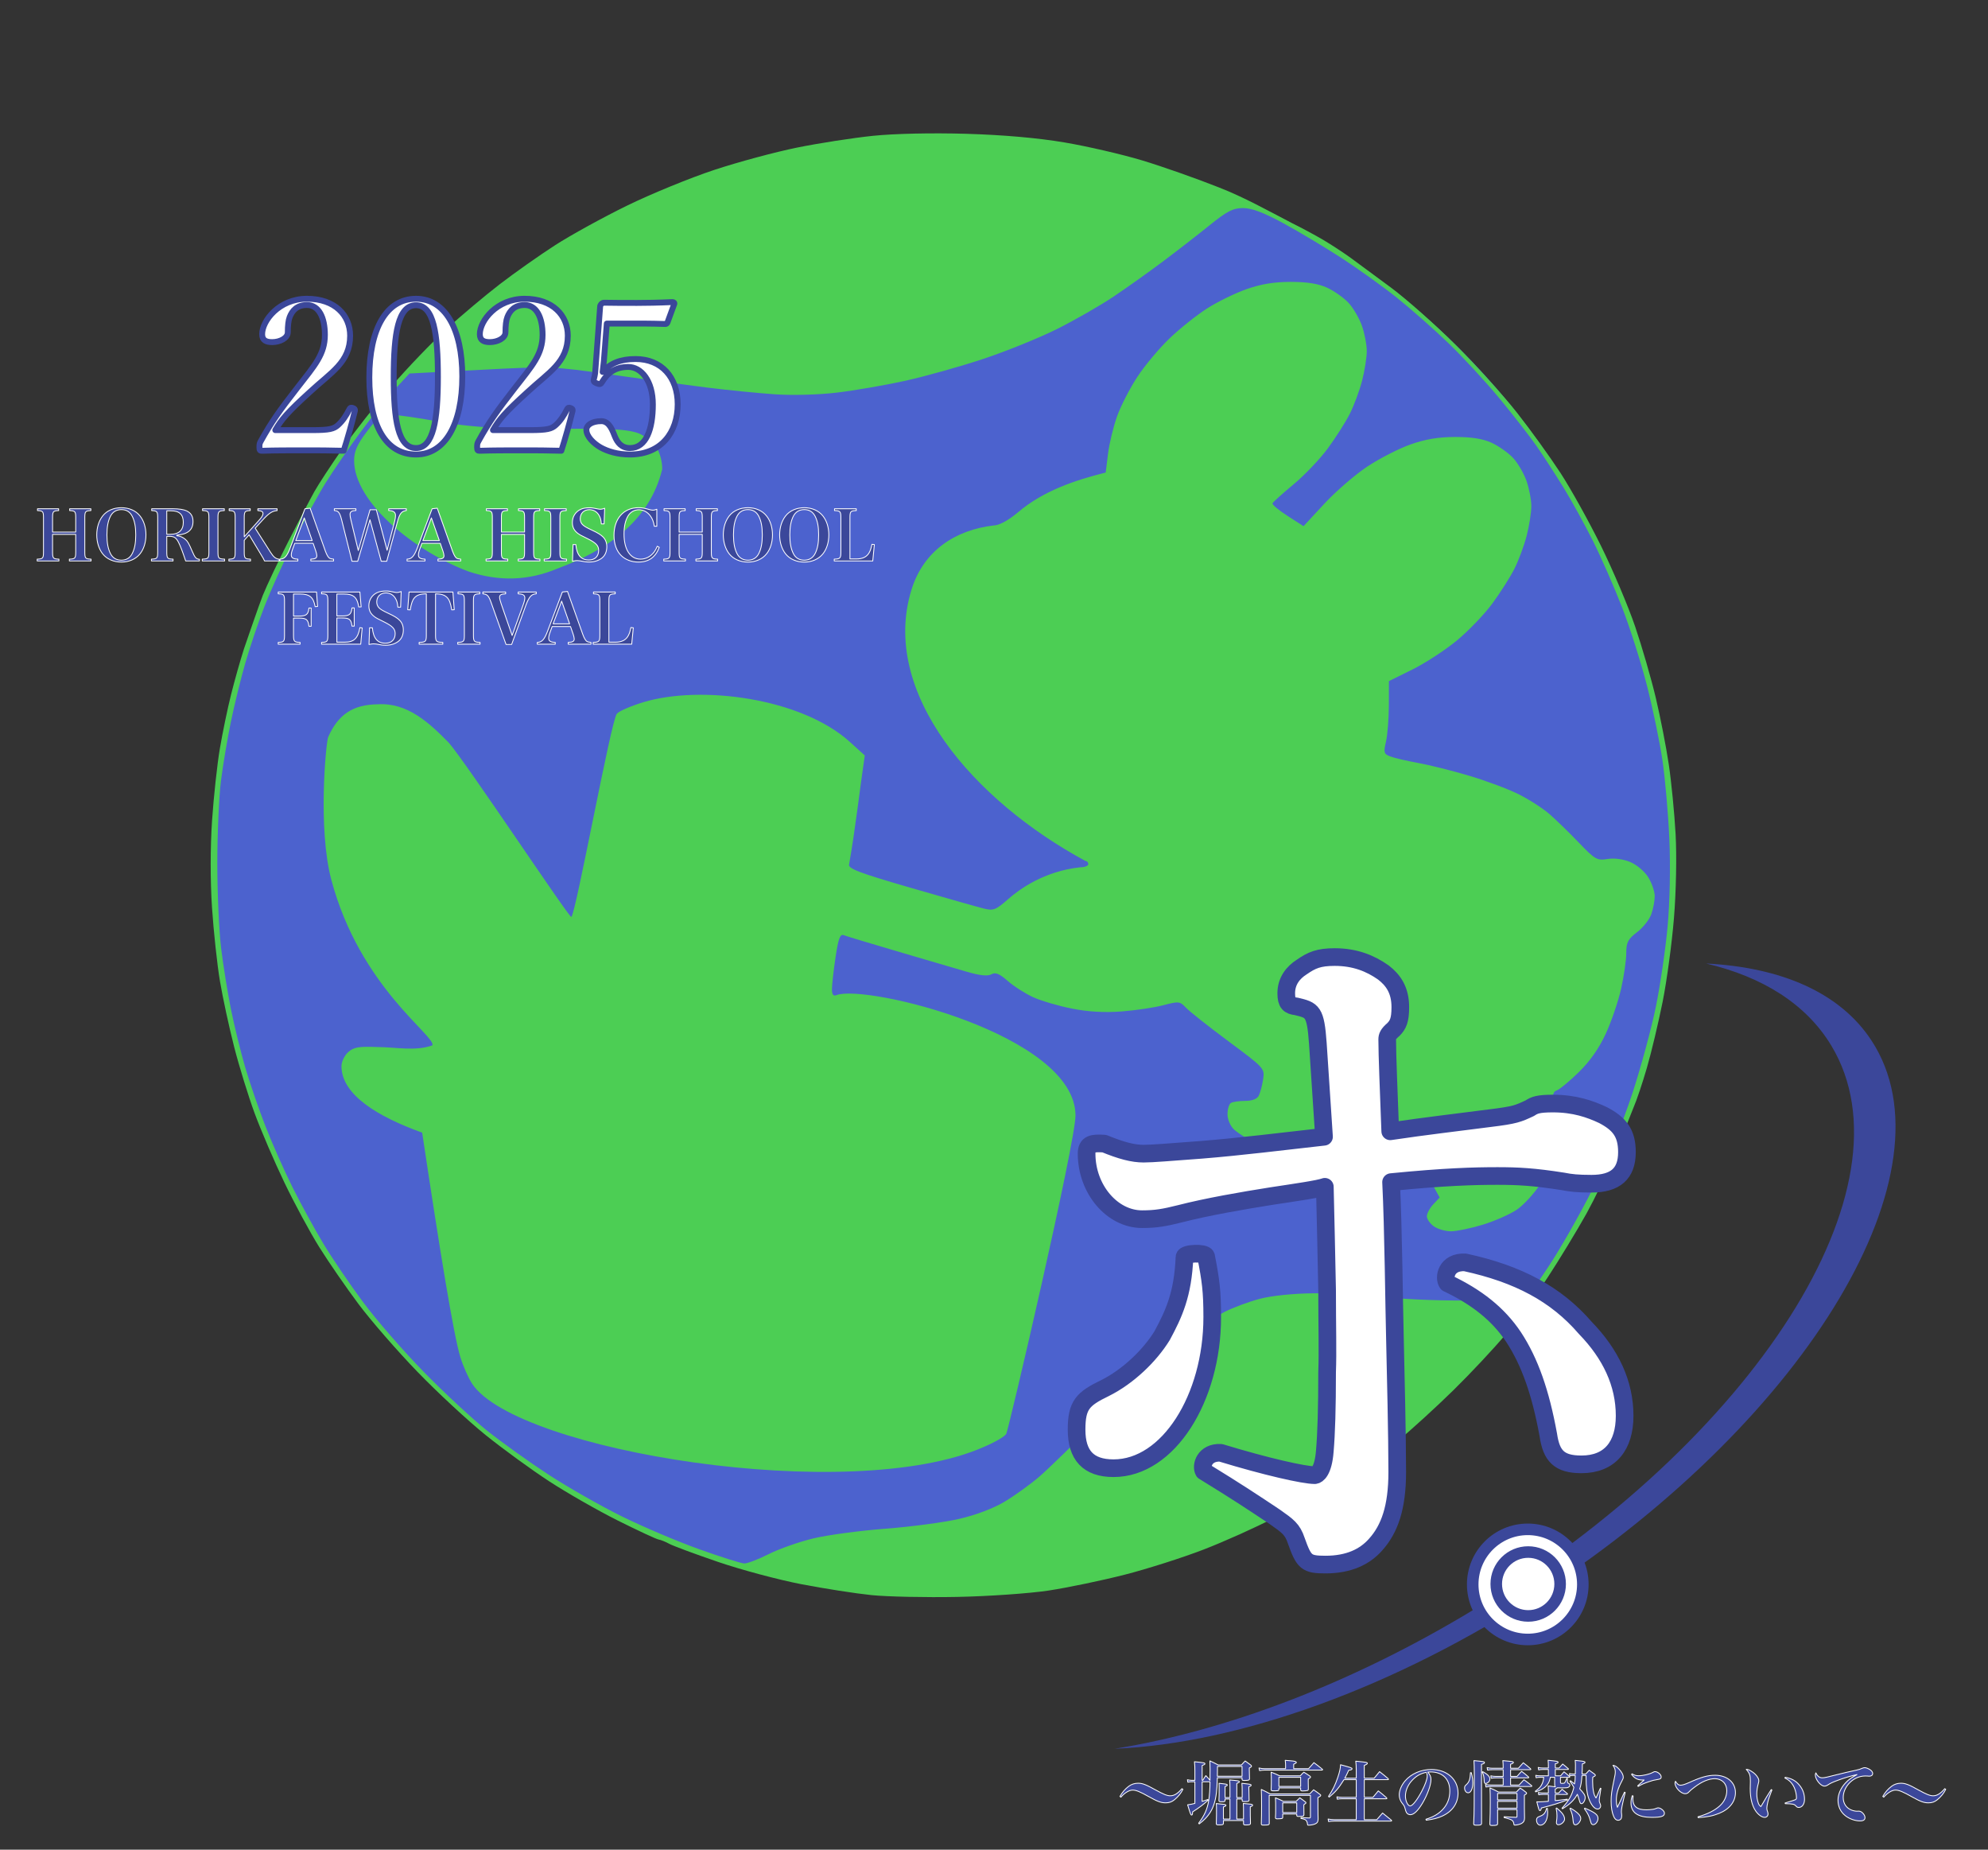 <svg xmlns="http://www.w3.org/2000/svg" xml:space="preserve" width="2365" height="2200" overflow="hidden"><rect width="100%" height="100%" fill="#333333" stroke="none"/><path fill="#4C62CE" d="M1991.08 1028.97c0 479.43-388.88 868.09-868.58 868.09-479.708 0-868.586-388.66-868.586-868.09 0-479.427 388.878-868.081 868.586-868.081 479.7 0 868.58 388.654 868.58 868.081"/><path fill="#4CCE54" d="M1036.815 1897.24c-18.635-1.9-56.197-7.74-83.47-12.98-27.274-5.25-72.009-17.22-99.413-26.61-27.404-9.38-53.371-19.02-57.704-21.41-4.334-2.38-10.103-4.71-12.82-5.16-2.717-.46-24.356-10.52-48.086-22.36-23.73-11.85-60.47-32.83-81.646-46.62s-55.442-38.72-76.147-55.4c-20.706-16.69-57.138-50.48-80.96-75.1-23.823-24.62-55.346-60.85-70.053-80.52-14.706-19.67-35.74-50.17-46.74-67.76-11.001-17.6-29.74-52.33-41.642-77.18s-27.74-61.71-35.195-81.92c-7.455-20.2-18.436-55.78-24.403-79.05-5.967-23.28-13.559-58.41-16.871-78.08-3.312-19.68-7.575-59.16-9.473-87.76-2.116-31.88-2.087-71.92.073-103.527 1.939-28.345 6.107-66.784 9.263-85.419s9.129-47.434 13.273-63.999c4.144-16.564 11.075-41.129 15.401-54.587.729-2.267 18.395-53.592 22.345-63.46 4.679-11.685 18.435-40.727 30.57-64.538S369.15 593.393 374 584.699s19.834-31.565 33.297-50.823 39.825-52.803 58.581-74.544c18.757-21.74 48.163-52.366 65.347-68.057s45.643-39.613 63.243-53.158c17.599-13.546 47.246-34.45 65.881-46.455s57.193-33.213 85.685-47.129 75.079-32.995 103.528-42.398c28.448-9.403 72.9-21.38 98.782-26.616s66.395-11.516 90.029-13.956c25.781-2.661 70.207-3.631 111.057-2.427 44.1 1.302 85.32 4.928 117.03 10.299 26.91 4.56 68.42 14.156 92.23 21.326 23.81 7.169 64.89 21.628 91.29 32.131 30.27 11.763 58.44 27.655 86.66 42.301 10.83 5.3 27.62 14.303 37.3 20.008s24.58 15.453 33.11 21.665 30.25 22.244 48.28 35.628c18.02 13.384 52.41 43.877 76.42 67.763 24.02 23.887 56.82 60.152 72.91 80.59 16.08 20.439 39.33 52.626 51.66 71.528s34.09 58.085 48.37 87.073c14.27 28.988 32.55 72.187 40.63 95.998s19.11 61.929 24.51 84.705 12.34 58.352 15.42 79.058c3.08 20.705 6.73 57.975 8.11 82.822 1.44 26.019.62 68.319-1.94 99.759-2.44 30.03-8.51 74.92-13.49 99.77-4.98 24.84-13.38 60.12-18.68 78.38s-12.42 39.44-15.82 47.06c-16.96 43-33.93 85.98-56.15 126.56-11.66 20.83-32.32 54.81-45.91 75.52-13.59 20.7-36.04 51.2-49.89 67.76-13.85 16.57-41.93 46.55-62.4 66.63s-50.16 47.18-65.98 60.23c-15.81 13.05-47.15 34.67-69.64 48.05-22.49 13.37-57.84 33.18-78.54 44.01-20.71 10.84-57.98 27.57-82.83 37.19-24.84 9.61-67.19 23.11-94.11 30-26.92 6.88-67.58 15.35-90.35 18.83-22.78 3.47-71.91 6.89-109.18 7.6-37.27.72-83.008-.25-101.643-2.14Zm-122.233-48.82c12.37-6.24 36.315-14.65 53.21-18.69 16.896-4.03 55.432-9.2 85.636-11.48s69.592-7.53 87.532-11.66c20.21-4.66 40.89-12.5 54.37-20.62 11.96-7.21 30.32-20.43 40.79-29.38 10.48-8.95 43.61-41.21 73.63-71.68s71.16-68.82 91.42-85.21 45.27-34.08 55.59-39.31c10.31-5.22 29.31-12.26 42.22-15.64 13.82-3.61 39.73-6.28 63-6.49 21.74-.21 60.71 1.91 86.59 4.68 26.61 2.84 73.21 4.48 107.24 3.76l60.18-1.27 25.3-37.65c13.92-20.7 38.08-63.05 53.69-94.11 17.47-34.74 35.51-78.2 46.89-112.94 10.17-31.06 22.81-77.65 28.07-103.53s11.56-69.08 13.98-96c2.62-29.07 3.44-71.03 2.01-103.373-1.32-29.94-5.05-72.291-8.29-94.116-3.24-21.824-11.54-61.703-18.45-88.62s-20.11-68.434-29.33-92.26c-9.22-23.825-24.81-59.401-34.63-79.058-9.82-19.655-25.69-48.443-35.26-63.972s-23.87-37.553-31.78-48.941c-7.92-11.388-27.79-36.935-44.17-56.77s-43.89-49.604-61.13-66.152c-17.23-16.548-44.82-40.843-61.3-53.989s-46.05-34.34-65.73-47.099c-19.67-12.759-50.75-31.336-69.08-41.282-23.49-12.746-37.63-18.083-47.9-18.083-12.03 0-19.01 3.59-40.08 20.597-14.04 11.329-39.07 30.748-55.64 43.155-16.56 12.406-42.86 31.111-58.43 41.565-15.57 10.455-45.59 27.679-66.7 38.275-21.12 10.595-60.89 26.731-88.39 35.857s-69.48 20.872-93.296 26.103c-23.811 5.231-60.234 11.512-80.94 13.956-21.771 2.573-52.727 3.418-73.41 2.007-19.67-1.338-56.093-4.959-80.94-8.041-24.847-3.081-76.516-10.075-114.821-15.54-68.483-9.77-71.062-9.862-154.351-5.558l-84.704 4.378-16.621 17.899c-9.142 9.844-27.871 33.145-41.619 51.78s-32.376 45.705-41.393 60.156c-9.017 14.45-26.111 45.791-37.988 69.646-11.876 23.854-27.576 58.721-34.889 77.481-7.312 18.76-17.636 49.254-22.942 67.763s-12.972 49.749-17.035 69.419-9.347 51.011-11.741 69.646-4.385 62.681-4.424 97.881 1.985 80.94 4.497 101.65c2.513 20.7 7.836 53.74 11.829 73.41s11.59 50.56 16.881 68.65c5.291 18.08 16.129 49.59 24.085 70s22.425 53.05 32.154 72.52c9.729 19.48 26.188 49.56 36.575 66.84 10.387 17.29 31.669 48.63 47.292 69.65s48.019 58.29 71.99 82.82c23.97 24.54 57.982 56.1 75.582 70.14s50.635 37.67 73.411 52.52c22.776 14.84 61.883 37.1 86.904 49.45 25.021 12.36 66.526 29.98 92.233 39.15 25.708 9.18 49.754 16.77 53.437 16.88 3.682.1 16.816-4.92 29.186-11.17m-352.834-202.53c-4.546-6.86-10.922-21.26-14.169-32-7.901-26.13-23.459-120.77-45.343-266.71-53.1-19.14-95.999-45.13-95.999-79.14 0-5.19 3.568-12.67 7.928-16.61 6.532-5.91 12.665-6.98 34.823-6.08 21.883.1 45.375 5.28 65.452-2.03 3.86-11.36-86.233-69.27-120.232-196.71-16.286-61.039-6.44-162.524-3.899-169.675 11.973-27.382 29.767-38.9 58.984-39.257 35.376-2.247 61.157 21.856 84.502 45.569 20.437 23.217 143.858 209.433 145.922 207.373 5.673-5.66 47.064-233.239 54.132-241.754 2.503-3.013 16.636-9.155 31.407-13.643 68.058-20.678 187.814-5.274 245.764 47.191l17.764 16.082c-6.388 43.193-11.04 86.679-18.678 129.674-1.366 4.91 12.17 10.05 72.75 27.61 40.934 11.86 80.224 23.01 87.314 24.78 11.71 2.91 14.4 1.86 29.6-11.52 12.36-10.88 42.21-32.93 85.3-37.48 5.29 0 9.62-1.7 9.62-3.77s-1.51-3.77-3.35-3.77c-133.02-71.739-244.656-200.273-207.051-322.418 14.221-46.487 52.141-71.276 97.741-76.631 6.39 0 17.03-5.681 28.49-15.213 30.1-25.695 67.24-38.311 104.88-47.752l2.74-22.163c1.5-12.19 6.37-32.329 10.8-44.752 4.44-12.423 15.38-33.657 24.31-47.186s26.2-34.102 38.37-45.716c12.18-11.615 32.16-27.525 44.4-35.357 12.24-7.831 33.31-18.141 46.82-22.909 17.27-6.099 32.93-8.669 52.79-8.667 19.55.002 32.87 2.148 43.29 6.975 8.29 3.834 19.65 11.868 25.27 17.853 5.61 5.985 12.81 18.27 16 27.3 3.18 9.031 5.79 22.628 5.79 30.215s-2.53 23.496-5.61 35.354c-3.09 11.857-9.69 29.578-14.66 39.378s-16.72 28.24-26.1 40.977c-9.39 12.737-27.78 32.034-40.88 42.883-13.09 10.849-24.3 20.96-24.9 22.47s7.47 8.235 17.92 14.945l19.02 12.2 24.65-26.627c13.56-14.645 36.52-34.516 51.02-44.157s37.7-21.528 51.54-26.416c17.89-6.312 33.35-8.885 53.41-8.882 19.55.002 32.87 2.147 43.29 6.975 8.29 3.834 19.66 11.868 25.27 17.853 5.61 5.984 12.81 18.269 16 27.3s5.79 22.627 5.79 30.214-2.52 23.496-5.61 35.354-9.69 29.578-14.66 39.379-16.77 28.304-26.21 41.12-28.47 32.625-42.28 44.019c-13.82 11.394-37.61 26.89-52.88 34.435l-27.77 13.718-.08 28.85c-.05 15.868-1.59 35.304-3.42 43.192-3.03 13.021-2.53 14.647 5.37 17.65 4.78 1.821 19.45 5.238 32.59 7.596 13.15 2.361 40.32 9.146 60.4 15.085 20.07 5.938 46.65 15.83 59.05 21.984s29.01 16.796 36.91 23.65 23.7 22.2 35.11 34.103c19.29 20.119 21.69 21.489 34.06 19.479 8.13-1.32 18.7.1 27.17 3.63 7.74 3.24 17.2 11.29 21.45 18.25 4.18 6.86 7.6 16.87 7.61 22.26.01 5.38-1.81 15.02-4.04 21.42-2.23 6.39-9.85 16.05-16.94 21.46-10.89 8.3-12.89 12.16-12.89 24.89 0 8.29-2.73 27.26-6.07 42.16s-11.51 38.95-18.17 53.45c-8.02 17.47-18.9 33-32.29 46.09-11.1 10.85-22.96 20.62-26.35 21.69-5.26 1.67-6.12 8.38-5.87 46.14 3.38 27.22.91 43.18-13.22 64.9-7.41 11.39-20.12 25.22-28.23 30.74-8.12 5.53-26.38 13.57-40.57 17.89-14.19 4.31-31.18 7.84-37.75 7.84s-15.71-2.64-20.31-5.86-8.37-8.62-8.37-11.99c0-3.38 3.43-9.78 7.61-14.23l7.61-8.1-9.21-16.62c-5.06-9.14-10.18-22.97-11.37-30.73s-3.09-20.05-4.22-27.29c-1.91-12.28-2.99-13.18-15.77-13.18-7.55 0-23.39-2-35.2-4.43l-21.47-4.44-16.81 14.8c-9.25 8.14-24.44 18.6-33.75 23.26-9.32 4.65-23.3 8.46-31.06 8.46-8.57 0-22.72-4.58-35.95-11.64-12.01-6.4-25.38-14.93-29.71-18.97-4.49-4.18-7.87-12.02-7.87-18.26 0-6.01 1.81-12.04 4.02-13.4 2.2-1.37 9.86-2.48 17.01-2.48 8.28 0 14.14-2.25 16.16-6.21 1.75-3.42 4.07-12.15 5.17-19.39 1.97-13.05 1.57-13.49-41.1-45.18-23.7-17.6-46.5-35.62-50.68-40.06-7.19-7.64-8.6-7.79-26.93-2.95-10.64 2.8-32.97 6.13-49.61 7.4-20.43 1.55-39.65.46-59.12-3.39-15.86-3.13-36.59-9.22-46.06-13.53-9.48-4.32-23.11-13.02-30.31-19.34-9.99-8.76-14.6-10.63-19.5-7.9-4.37 2.45-13.68 1.47-29.31-3.08-15.46-4.5-138.529-40.48-146.303-43.47-4.334-1.66-6.414 3.98-9.762 26.49-2.339 15.74-4.254 32.72-4.254 37.75 0 6.47 1.607 8.52 5.504 7.03 34.569-13.27 283.495 46.98 284.255 142.87.25 31.6-79.23 372.89-82.41 379-1.62 3.1-13.85 10.2-27.17 15.77-158.224 69.51-555.255 4.56-608.162-75.31m-4.16-966.115c-63.206-23.488-136.292-81.847-136.292-132.046 0-10.873 3.641-19.127 15.181-34.411 13.072-17.315 16.941-20.106 27.86-20.106 6.974 0 32.754 3.672 57.289 8.163 96.972 17.745 213.364.208 241.276 15.444 6.71 3.667 15.144 11.16 18.742 16.652 3.657 5.582 6.373 16.461 6.158 24.669-15.289 63.06-67.859 97.114-124.298 117.973-35.135 14.853-70.101 15.551-105.916 3.662"/><path fill="#3B479A" fill-rule="evenodd" stroke="#FFF" stroke-linejoin="round" stroke-miterlimit="10" d="M1353.91 2120.98c5.15 0 9.38 1.58 20.5 7.81 9.96 5.47 14.11 7.13 17.76 7.13 4.65 0 8.88-2.57 13.86-8.46l1.17.74c-2.08 4.49-5.48 8.72-9.96 12.37-3.24 2.66-6.4 3.74-10.63 3.74-5.31 0-9.79-1.66-19.5-7.14-10.79-6.06-15.61-8.05-19.67-8.05-4.15 0-9.88 3.48-13.95 8.46l-1.16-.91c2.74-4.9 6.39-9.05 10.54-12.12 3.24-2.4 6.97-3.57 11.04-3.57Z"/><path fill="none" d="m2399.742 2330.361-1.31 1.287q-2.437-2.357-5.056-2.357-.797 0-1.503.205-.695.205-3.007 1.173-2.311.956-4.202.956-3.189 0-6.423-2.517l1.207-1.377q2.551 2.152 5.136 2.152 1.526 0 4.373-1.173 2.859-1.184 4.51-1.184 3.246 0 6.275 2.835" aria-label="〜" style="font-size:23.323px;font-family:Arial,Arial_MSFontService,sans-serif;fill-opacity:0" transform="translate(-1045 -197)"/><path fill="#3B479A" fill-rule="evenodd" stroke="#FFF" stroke-linejoin="round" stroke-miterlimit="10" d="m1839.95 2150.86.91.09c.25 2.32.33 3.32.33 4.64 0 4.9-1.16 9.38-2.99 11.87-1.57 2.16-3.65 3.41-5.64 3.41-2.66 0-4.65-2.66-4.65-6.06 0-1.58.58-2.74 1.74-3.49.34-.25.34-.25 3.24-1.41 3.82-1.58 5.64-3.9 7.06-9.05Zm45.4-.25c12.36 5.23 15.68 7.89 15.68 12.21 0 3.73-2.9 7.47-5.72 7.47-.58 0-1.17-.25-1.58-.59-.83-.83-1-1.32-1.91-4.64-1.24-4.9-3.24-8.72-6.97-13.78Zm-17.02 0c8.22 4.73 12.2 8.72 12.2 12.21 0 3.4-3.48 7.63-6.31 7.63-1.74 0-2.57-1.49-2.82-5.06-.41-5.73-1.41-9.38-3.73-14.28Zm-16.52-.16c3.24 2.74 4.57 3.9 6.06 5.64 2.24 2.58 3.41 5.15 3.41 7.47 0 3.16-3.99 6.81-7.39 6.81-1.41 0-2.32-1-2.32-2.41 0-.5.08-1.16.16-1.99.33-1.99.5-3.82.5-6.31 0-3.32-.25-5.23-1-8.8Zm-325.85-6.14v11.53h16.69v-11.53Zm255.64-1.75v8.05h23.07v-8.05Zm-264.27-4.23c4.24 1.66 5.48 2.24 9.46 4.23h15.11l4.4-4.23c3.07 2.16 3.98 2.82 6.81 5.06.41.34.49.5.49.75 0 .66 0 .66-2.49 2.41v3.32l.09 7.8v.91c-.09.83-.34 1.16-.83 1.41-.83.25-2.99.5-5.32.5-1.82 0-2.32-.25-2.4-1.24v-1.66h-16.69v4.23c-.16.75-.41 1-1.32 1.16-.83.17-3.16.33-5.15.33-1.58 0-2.07-.25-2.16-1.32.25-4.07.25-5.73.25-10.63 0-6.22 0-8.38-.25-13.03Zm424.45-2.49 1 .25c-.17 1.91-.25 2.74-.25 3.65 0 4.32 1.16 7.39 3.65 9.55 2.74 2.32 6.48 3.32 12.62 3.32 2.49 0 5.06-.25 7.55-.58 1.91-.34 1.91-.34 4.73-1.42.58-.25 1.17-.33 1.66-.33 1.5 0 3.74 1.08 5.32 2.66 1.41 1.33 1.99 2.49 1.99 3.82 0 3.56-3.82 4.81-14.94 4.81-16.6 0-24.82-5.64-24.82-17.01 0-3.08.42-5.57 1.49-8.72Zm-160.18-2.66v7.64h23.07v-7.64Zm-281.12-4.81c4.73 2.16 6.15 2.91 10.54 5.31h47.07c1.9-2.07 2.57-2.74 4.64-4.89 3.49 2.4 4.57 3.15 7.81 5.64.49.33.66.66.66.91 0 .83-.66 1.33-3.32 2.66v11.87c0 1.74 0 2.49.08 8.3.09 2.07.09 2.07.09 5.56-.09 3.15-.83 4.4-3.32 5.56-1.91.91-5.32 1.58-8.3 1.58-.67 0-.92-.17-.92-.92-.16-1.66-.58-3.07-1.16-4.06-1.08-1.58-2.41-2.16-6.72-3.07l.08-1c3.07.25 3.49.25 10.29.5.67-.17.92-.5.92-1.41v-25.48h-49.06v16.93l.09 16.18c0 1.99-.92 2.24-7.23 2.24-1.66 0-2.15-.33-2.24-1.57.25-7.14.34-12.95.34-21.42 0-8.96-.09-15.02-.34-19.42Zm272.07-1.74c4.48 1.91 5.81 2.49 10.13 4.81h21.33c1.91-2.07 2.49-2.74 4.48-4.65 3.15 2 4.07 2.66 6.72 4.82.67.58.92.83.92 1.24 0 .58-.42 1-2.66 2.33v15.6c0 2.66 0 2.99.17 11.62-.09 3.32-.92 4.81-3.49 6.39-1.74 1-5.64 1.99-8.05 1.99-.75 0-1-.25-1.08-.99-.17-1.5-.5-2.49-1-3.32-.91-1.41-2.24-2.24-5.22-3.16-.42-.16-2.25-.66-5.48-1.57l.08-.92c10.04.58 10.04.58 14.28.67.74 0 .99-.25.99-.83v-8.3h-23.07v16.51c0 1.91-1.08 2.33-6.14 2.33-2.58 0-3.07-.25-3.07-1.83.33-7.55.49-17.18.49-25.31 0-8.72-.08-12.78-.33-17.43Zm-309.66-9.55c2.32.25 4.23.42 5.39.5 5.31.58 6.06.75 6.06 1.66 0 .66-.58 1.08-2.99 1.91V2138h6.39v-8.88c0-2.82-.08-4.57-.33-8.05 2.41.25 3.99.49 5.15.58 5.06.58 5.89.83 5.89 1.66 0 .66-.66 1.16-2.82 1.82.08 5.98.08 6.15.33 15.61 0 1.74-.83 2.07-5.39 2.07-2.41 0-2.74-.16-2.83-1.24v-1.83h-6.39v23.82h7.97v-9.38c0-4.4 0-5.64-.25-9.13 9.21.83 9.38.83 10.21 1.17.58.16.91.49.91.91 0 .66-.74 1.16-2.82 1.82 0 10.46 0 11.13.25 19.26 0 1.99-.83 2.41-5.39 2.41-2.33 0-2.91-.25-2.91-1.58v-3.73h-23.9v3.23c0 1.66-.83 1.99-5.32 1.99-2.57 0-3.15-.24-3.15-1.49v-.17c.25-8.38.25-10.95.25-18.01 0-2.4 0-3.23-.25-5.72 2.32.25 4.15.49 5.31.58 4.9.41 6.14.74 6.14 1.57 0 .67-.99 1.33-2.98 1.91v14.36h7.8v-23.82h-5.89v1.58c0 1.49-.5 1.66-4.49 1.66-2.15 0-2.74-.25-2.74-1.33v-.17c.25-5.64.25-6.39.25-13.94 0-2.99 0-3.98-.16-6.47 1.99.25 3.48.41 4.56.49 4.48.5 5.31.75 5.31 1.58 0 .58-.66 1-2.73 1.74V2138h5.89v-10.71c0-4.81-.08-6.39-.33-10.21Zm660.83-3.15c7.55 1.24 12.94 4.31 17.18 9.63 3.9 4.81 5.81 10.37 5.81 16.6 0 5.64-2.82 9.62-6.89 9.62-1.33 0-2.16-.41-3.32-1.74-1.99-2.24-3.74-2.57-12.7-2.74l-.17-.83c7.31-2.16 10.46-3.15 11.79-3.73 1.49-.67 1.74-1 1.74-2.66 0-3.65-1.08-8.47-2.65-11.95-2.49-5.4-5.98-8.96-11.13-11.29Zm-602.32 0v10.87h25.9v-10.87Zm518.99-2.41c14.27 0 24.15 8.47 24.15 20.58 0 10.71-6.89 19.59-19.26 24.66-7.22 2.98-14.11 4.4-25.06 5.14l-.25-.99c10.87-2.99 19.75-7.39 25.81-12.87 5.4-4.81 8.47-11.37 8.47-18.26 0-8.38-5.81-14.19-14.2-14.19-7.13 0-15.27 3.32-23.9 9.88-3.73 2.73-4.9 3.73-7.22 6.14-1.08 1.24-2.57 1.82-4.15 1.82-5.23 0-12.12-7.22-12.12-12.7 0-.66.17-1.16.58-2.07 1.83 3.24 3.65 4.65 6.06 4.65 2.16 0 5.31-1 10.21-3.16 14.28-6.47 22.08-8.63 30.88-8.63Zm-291.08-3.07h1c1.24 4.73 1.74 7.97 1.74 12.12 0 6.97-2.24 11.78-5.48 11.78-2.32 0-4.23-2.49-4.23-5.56 0-1.91.25-2.49 1.91-3.98 3.57-3.15 4.73-6.48 5.06-14.36Zm-52.45-.5c-6.73 1.5-11.21 3.9-16.02 8.63-5.73 5.73-8.88 12.79-8.88 19.76 0 5.73 2.82 11.62 5.64 11.62 2.74 0 8.22-6.89 13.61-17.1 4.15-7.8 6.64-14.69 6.64-18.34 0-.92-.08-1.99-.33-2.74-.16-.67-.58-1.83-.66-1.83Zm-184.67-.08c4.56 1.66 5.89 2.24 10.12 4.32h24.57c1.74-2 2.32-2.58 4.23-4.32 3.16 1.91 4.15 2.49 7.22 4.65.5.41.75.74.75 1.08 0 .66-.75 1.32-2.74 2.4v4.4c0 .17 0 2.33.09 5.23v2.57c-.09.83-.25 1.17-.75 1.33-.75.33-3.82.67-6.06.67-1.66 0-2.16-.34-2.32-1.41v-2.25h-25.9v2c-.25 1.32-.91 1.49-6.47 1.49-2.08 0-2.66-.25-2.74-1.33.25-6.55.25-6.89.25-11.37 0-3.82-.09-5.73-.25-9.46Zm456.74-.66c3.15 0 7.3 3.48 7.3 6.22 0 1.91-1 2.66-4.48 3.15-3.82.59-6.39 1.25-9.96 2.49-6.48 2.25-8.97 3.32-12.95 5.73l-.58-.75c2.82-2.65 6.56-5.97 7.63-6.88h-1.9c-5.57 0-9.55-2-13.04-6.73l.67-.66c2.82 1.82 4.65 2.32 7.72 2.32 5.23 0 12.95-1.82 16.93-3.98 1.66-.91 1.74-.91 2.66-.91Zm-205.01 0c5.98 3.32 8.47 5.89 8.47 8.79 0 1.75-.92 3.32-2.66 4.4-.75.5-1.74.92-2.41.92-1.08 0-1.57-.83-1.66-2.74-.16-5.07-.91-8.55-2.24-10.79Zm-61.09-2.58c18.51 0 31.71 11.7 31.71 28.14 0 12.03-6.64 21.66-18.68 27.22-5.14 2.41-10.45 3.82-19.17 4.98l-.33-1.16c8.88-2.74 15.11-6.39 20.09-11.78 5.56-5.98 8.3-13.28 8.3-21.83 0-14.2-8.64-22.66-22.91-22.66-1.08 0-1.75 0-3.32.16 2.9 3.41 3.82 5.65 3.82 8.88 0 6.64-4.24 18.26-10.21 28.31-5.4 8.96-10.21 13.53-14.36 13.53-1.83 0-3.57-1-4.48-2.41-.67-1.25-1.17-2.41-1.91-5.48-.5-1.99-1.17-3.15-3.57-6.14-1.99-2.49-3.24-6.14-3.24-9.55 0-5.23 2.66-11.53 6.97-16.6 7.14-8.46 18.93-13.61 31.29-13.61Zm374.57-.16c1.91 0 3.07.41 5.65 1.99 3.98 2.32 6.89 5.23 8.55 8.55.58 1.16.74 1.99.74 3.23 0 .75-.16 1.42-.58 3.08-1.16 3.9-1.82 8.63-1.82 12.28s.58 7.39 1.66 10.54c.74 2.24 1.49 3.32 3.23 4.65 5.4-9.3 8.63-14.69 12.29-20.25l.83.41c-3.32 8.63-3.99 10.71-4.98 14.78-.67 2.82-1.08 5.56-1.08 6.97 0 1.49.16 2.15 1.16 5.06.17.66.25 1.08.25 1.83 0 2.24-1.66 3.98-3.99 3.98-3.4 0-7.8-3.24-10.95-7.97-4.15-6.31-6.23-15.02-6.23-26.23 0-.58 0-.58.17-7.88v-1.33c0-6.64-.83-9.05-4.9-13.69Zm140.93-2c1.5 0 4.24 1 6.23 2.33 2.16 1.41 3.24 2.99 3.24 4.56 0 1.99-1.58 3.24-4.07 3.24-.5 0-1.25-.08-2.16-.17-1.08-.08-1.41-.08-2.41-.08-7.55 0-14.69 3.32-19.92 9.3-4.23 4.89-6.47 10.54-6.47 16.35 0 7.05 3.65 12.53 9.96 14.94 2.08.83 4.73 1.33 6.64 1.33.17 0 .5 0 .91-.09h.83c1.58 0 3.07.58 4.32 1.75 1.99 1.74 3.24 4.06 3.24 5.89 0 2.66-1.91 3.98-5.9 3.98-5.97 0-12.86-2.49-17.59-6.3-5.65-4.49-8.63-10.96-8.63-18.43 0-7.06 3.4-14.69 9.29-20.83 3.24-3.41 6.23-5.56 13.28-9.55-7.22 1.58-15.27 3.99-22.41 6.64-7.05 2.66-8.88 3.49-12.2 5.65-1.49.99-2.82 1.41-4.15 1.41-4.48 0-10.79-7.89-10.79-13.37 0-.83.17-1.32.66-2.4 1.83 3.98 4.32 5.89 7.56 5.89 2.65 0 5.64-.67 22.32-4.9 4.15-1.08 7.06-1.74 18.43-4.23 3.32-.75 4.32-1.08 6.72-2.16 1.17-.5 2.24-.75 3.07-.75Zm-769.97-1.49c0 5.73-.08 7.64-.16 11.7h29.38v-11.7Zm470.52-1.33c2.4.25 4.64 1.66 7.38 4.73 3.24 3.66 4.82 6.73 4.82 9.3 0 1.41-.33 2.32-1.91 5.23-4.32 7.97-6.31 14.94-6.31 22.08 0 3.4.33 5.72 1.25 8.63 2.15-4.32 2.65-5.4 3.48-7.31 4.07-8.88 4.07-8.88 4.9-10.7l.91.33c-3.73 15.35-4.56 19.67-4.56 23.24 0 .83 0 .83.33 3.07.08.25.08.66.08 1.16 0 1.66-.25 2.91-.66 3.65-.75 1.25-2.08 2-3.57 2-2.16 0-3.99-1.5-5.23-4.4-2.08-4.65-3.15-11.04-3.15-18.26 0-7.06.66-12.12 3.32-24.65 1.32-6.06 1.66-8.14 1.66-10.13 0-2.9-.75-5.15-2.74-7.97Zm-306.02-4.89c12.79 1.24 13.78 1.41 13.78 2.57 0 .74-1.08 1.41-3.65 2.41v15.27h11.79c2.73-3.41 3.56-4.48 6.39-7.8 4.48 3.48 5.81 4.56 10.21 8.3.33.33.49.58.49.74 0 .33-.33.5-.99.5h-27.89v21h10.29c2.74-3.24 3.57-4.32 6.39-7.64 4.32 3.41 5.65 4.48 9.8 8.14.33.33.49.58.49.74 0 .34-.33.5-.91.5h-26.06v24.82h14.94c2.9-3.49 3.82-4.57 6.81-7.89 4.48 3.57 5.97 4.74 10.45 8.47.25.33.42.5.42.66 0 .34-.33.5-.91.5h-67.48c-2.24 0-4.9.17-6.73.5l-.49-2.99c2.24.5 4.56.75 7.13.75h26.31v-24.82h-17.01c-2.16 0-3.65.08-5.56.5l-.42-2.82c1.91.41 3.66.58 5.9.58h17.09v-21h-14.6c-6.81 10.71-9.47 13.86-17.6 20.75l-.83-.83c5.15-7.8 7.97-13.53 10.96-22.33 2.24-6.64 3.15-10.45 3.4-15.35 12.12 3.24 13.69 3.82 13.69 4.81 0 .92-1.16 1.41-3.98 1.75-2.16 4.73-2.99 6.47-4.65 9.46h13.61v-9.63c0-3.57-.24-8.13-.58-10.62Zm-173.55-.34c4.4 2 5.73 2.58 9.88 4.82h27.72c1.91-2.16 2.49-2.82 4.4-4.73 2.82 1.99 3.74 2.65 6.48 4.73.74.58 1.08.99 1.08 1.41 0 .66-.67 1.24-2.66 2.24v2.32c0 2.99.08 6.56.25 10.3 0 1.74-1.08 2.15-5.89 2.15-2.58 0-2.91-.16-2.99-1.57v-1.66h-29.38c-.42 14.94-1.5 23.9-3.82 31.04-2.16 6.72-5.56 12.53-10.54 17.59-2 2.08-3.57 3.41-7.22 6.31l-.67-.83c7.06-9.38 10.21-16.51 11.95-26.81 1-6.14 1.5-13.44 1.58-22.49h-9.38v23.32c2.91-.83 3.82-1.16 6.81-2.24l.16.92c-4.89 4.64-10.21 8.63-18.26 13.77-.16 2.91-.41 3.82-1.24 3.82-.91 0-1.5-1.41-4.73-12.2 3.23-.41 5.31-.83 8.63-1.66v-25.73h-4.15c-1.25 0-2.32.08-4.23.5l-.5-2.91c1.82.42 3.32.67 4.73.67h4.15v-11.29c0-4.73-.08-6.56-.5-10.79 11.29 1.08 12.45 1.33 12.45 2.41 0 .66-.66 1.08-3.32 2.07v17.6h.83c1.5-2.58 1.99-3.24 3.57-5.56 2.41 2.49 2.82 2.98 4.98 5.56v-6.48l.08-7.05c0-3.24-.08-5.48-.25-9.55Zm348.51-.33c12.12 1.08 12.54 1.16 12.54 2.24 0 .75-.83 1.25-3.32 1.99v4.82h9.29c2.49-2.91 3.24-3.74 5.81-6.48 3.82 2.91 4.98 3.91 8.55 6.98.33.33.5.58.5.74 0 .34-.33.5-.91.5h-23.24v7.97h7.72c2.24-2.66 2.98-3.49 5.39-5.98 3.65 2.74 4.73 3.57 8.13 6.56.34.33.42.5.42.66 0 .34-.33.5-.83.5h-20.83v8.55h10.12c2.49-2.82 3.24-3.65 5.81-6.31 3.99 2.91 5.15 3.82 8.97 6.89.33.33.41.5.41.67 0 .25-.41.49-.83.49h-47.39c-2.33 0-4.23.17-6.39.59l-.5-2.99c2.24.5 3.9.66 6.89.66h14.11v-8.55h-8.97c-2.07 0-3.56.17-5.22.5l-.5-2.9c2.16.49 3.48.66 5.72.66h8.97v-7.97h-13.12c-1.99 0-3.23.08-5.47.5l-.5-2.99c2.41.58 3.9.75 5.89.75h13.2v-1c0-2.74-.17-5.64-.42-8.05Zm-34.36 0c11.79 1.08 12.53 1.25 12.53 2.41 0 .75-.99 1.33-3.56 1.99 0 57.85 0 57.85.08 69.97-.08 2.07-.91 2.41-5.81 2.41-3.07 0-3.49-.25-3.57-1.83.41-8.63.5-13.61.58-20.67l.17-39.75c0-6.56-.17-10.3-.42-14.53Zm120.43-.25c2.49.25 4.4.5 5.65.58 4.56.42 6.06.83 6.06 1.75 0 .74-.83 1.16-3.16 1.82-.08 6.23-.16 8.39-.41 12.04h4.4c1.82-1.99 2.32-2.58 4.15-4.48 2.82 1.99 3.65 2.57 6.3 4.56.75.58 1 .91 1 1.33 0 .75-.66 1.24-3.07 2.32-.17 2.33-.17 4.15-.17 5.31 0 4.49.33 8.55 1.08 12.12.5 2.82 1.16 4.48 2.91 7.31 1.57-3.16 1.57-3.16 5.23-11.62l.66.24-1.83 11.87c-.08.5-.16 2-.16 2.66 0 1.16.08 1.41.99 3.65.5 1.08.67 1.83.67 2.58 0 2.15-1.58 3.81-3.65 3.81-3.57 0-7.47-4.56-10.3-12.03-2.24-5.81-3.4-14.44-3.4-25.57v-2.32h-4.9c-.58 7.97-1.08 11.29-2.65 15.94 4.89 5.06 6.47 7.63 6.47 10.29 0 3.4-2.32 7.3-4.4 7.3-1.16 0-1.57-.66-2.74-4.65-.91-3.15-1.41-4.56-2.15-6.47-4.15 7.22-8.64 11.62-17.68 17.18l-.58-.66c7.96-8.72 12.03-15.77 14.11-24.82-1.5-2.66-2.33-3.98-4.65-7.3l.58-.58c2.49 1.82 3.32 2.49 4.9 3.81.66-4.06.74-5.31.83-10.04h-1.83c-1.91 0-2.74.08-4.65.42l-.41-2.66c2.15.41 3.15.5 5.06.5h1.91c.16-8.47.16-8.47.16-10.29 0-2.41-.08-3.41-.33-5.9Zm-344.94-.08c2.66.25 4.65.41 5.98.5 5.06.33 7.22.91 7.22 1.99 0 .58-.17.66-3.15 2.16v5.23h17.76l6.31-7.14c4.39 3.24 5.81 4.31 10.04 7.8.25.25.33.42.33.58 0 .25-.33.5-.75.5h-68.47c-1.74 0-4.07.25-5.81.58l-.67-3.07c2.58.58 4.32.75 6.4.75h25.23v-4.4c0-1.41-.09-2.66-.42-5.48Zm312.74-.08c11.29 1.16 11.87 1.32 11.87 2.4 0 .75-.75 1.17-3.32 1.75v5.06h4.56c1.83-2.16 2.33-2.74 4.24-4.73 2.82 2.24 3.73 2.99 6.55 5.48.25.25.33.41.33.58 0 .25-.33.41-.99.41h-14.69v7.56h6.31c1.74-2.08 2.24-2.74 4.06-4.74 2.91 2.25 3.74 2.99 6.56 5.57.25.24.33.41.33.49 0 .25-.33.42-.83.42h-10.29v5.73c0 1.41.17 1.49 2.32 1.49 1.75 0 2.24-.17 2.83-.83.08-.08.91-1.83 2.4-5.15l.67.09v3.9c0 .99.16 1.41.83 1.66 1.74.83 2.07 1.24 2.07 2.4 0 1.25-.75 2.16-2.07 2.74-1.17.5-2.83.58-7.97.58-2.49 0-3.82-.08-5.06-.16-.17.83-.5.99-2.25 1.49v4.73h4.07c1.83-1.99 2.41-2.57 4.15-4.4 2.74 2.16 3.57 2.83 6.14 5.07.25.33.34.5.34.58 0 .33-.34.5-.92.5h-13.78v7.3c5.32-.5 8.06-.83 14.36-1.66l.17.83c-9.71 3.74-16.93 5.98-31.04 9.63-.42 2.24-.83 3.07-1.66 3.07-1 0-1.33-.91-3.74-10.46 1 .08 1.75.08 2.24.08 2.66 0 6.89-.24 11.54-.66v-8.13h-6.89c-1.74 0-2.99.08-4.56.41l-.5-2.74c1.91.42 3.24.58 5.06.58h6.89v-1.82c0-3.07-.08-3.99-.25-6.56 5.15.58 6.56.75 8.55 1.08-.75-1.16-.83-1.74-.83-3.4v-7.97h-5.15c-.99 4.73-1.99 6.97-4.31 9.63-2.99 3.4-6.97 5.72-13.12 7.72l-.49-.75c4.89-3.57 6.55-5.31 8.21-9.05 1-2.32 1.5-4.15 1.83-7.55h-4.4c-1.74 0-2.99.16-4.65.5l-.41-2.83c1.74.42 3.15.59 5.06.59h9.96v-7.56h-6.81c-1.82 0-3.23.17-4.81.5l-.5-2.9c1.83.49 3.49.66 5.31.66h6.81v-2.16c0-2.74-.08-4.07-.33-7.05Z"/><path fill="none" d="m2485.79 2342.763-21.538 6.132-2.952-5.564q7.343-1.514 10.56-2.574v-20.062h-7.91v-5.753h7.91v-19.835h5.981v19.835h7.268v5.753h-7.268v18.359l7.95-2.234zm41.184-28.692h-34.333v21.273q0 16.617-9.538 28.2l-4.656-3.936q5.261-7.684 6.813-13.06 1.59-5.375 1.552-14.08l-.151-35.128h40.313zm-5.98-5.413v-5.905h-28.353v5.905zm6.813 54.886h-5.943v-4.807h-20.403v4.807h-5.98v-23.014h5.98v12.794h7.23v-14.649h-12.416v-19.305h5.981v13.855h6.435v-18.283h5.943v18.282h6.36v-13.854h5.98v19.305h-12.34v14.65h7.23v-12.795h5.943zm78.317-57.27h-63.1v-5.678h27.897v-6.284h5.905v6.284h29.298zm-13.173 18.964h-38.156v-15.633h38.156zm-5.905-9.993H2560.7v4.353h26.27zm15.444 40.691q0 6.927-7.987 6.927h-6.057l-1.703-5.98 5.905.302q3.937.265 3.937-3.028v-20.138h-45.348v29.677h-5.98v-35.355h57.233zm-13.438-2.006h-30.698v-16.277h30.698zm-5.867-10.599h-18.927v4.959h18.851zm101.861 15.785h-63.97v-5.64h27.67v-16.504h-20.062v-5.678h20.061v-14.498h-15.103q-2.27 6.511-10.447 15.217l-5.905-3.18q13.021-11.658 14.195-28.843l5.867 1.78q0 2.99-1.628 9.386h13.021v-16.541h5.905v16.541h25.437v5.64h-25.437v14.498h21.803v5.678h-21.803v16.504h30.396zm46.672-48.906q-2.839 22.333-7.57 33.916-4.694 11.583-10.599 11.583-5.3 0-9.88-7.343-4.58-7.382-4.58-15.596 0-9.122 4.05-15.52 4.089-6.434 11.47-10.257 7.419-3.823 16.693-3.823 11.507 0 19.342 7.116 7.874 7.116 7.874 19.229 0 9.955-5.716 17.79-5.678 7.798-16.352 12.606l-4.353-6.511q9.387-3.142 14.535-9.842t5.148-14.724q0-7.874-5.678-13.06-5.64-5.185-14.384-5.564m-7.003.72q-7.76 1.476-13.059 7.343t-5.299 13.816q0 5.148 2.536 10.56 2.536 5.414 4.58 5.414 2.12 0 5.83-11.621 3.71-11.659 5.412-25.513m115.753 11.923h-45.044l-3.785 1.4q-.984-3.633-3.634-8.214v47.581h-5.905v-68.589h5.905v15.71l2.385-1.212q2.27 2.877 4.958 7.722h17.677v-3.786h-13.967v-5.564h13.967v-3.33h-17.223v-5.603h17.223v-5.337h5.905v5.337h17.678v5.602h-17.678v3.331h13.93v5.564h-13.93v3.786h21.538zm-59.996-12.491q-.113 8.062-5.98 18.396l-5.338-2.801q5.981-9.123 6.208-17.45zm53.183 45.763q0 6.246-8.063 6.246h-6.056l-2.233-5.564q2.839.151 4.504.151 4.202 0 5.11-.454.909-.492.909-5.186h-22.863v12.302h-5.905v-37.209h34.597zm-5.905-20.478v-3.634h-22.787v3.634zm0 10.069v-4.505h-22.787v4.505zm90.77-13.324q-1.21 13.248-6.662 13.248-3.898 0-5.602-6.094-1.665-6.132-1.665-19.116v-8.97h-4.202q0 11.43-.454 14.194 1.627 1.476 4.883 6.36l-4.05 3.254q-1.552-2.687-2.158-3.255-2.195 8.706-9.312 14.65l-5.11-2.802q.379-.378.946-.72l-32.893 3.294-2.31-5.678 16.959-1.476v-4.883h-11.773v-5.64h11.697v-5.754h5.905v5.754h11.696v5.64h-11.696v4.353l13.4-.946v4.201q6.927-7.04 7.987-14.8-1.401-1.211-3.672-2.347-2.233-1.173-3.066-1.703l2.65-4.505q3.482 1.78 4.504 2.574.416-1.135.34-4.845-.037-3.71.039-4.92h-6.738v-5.679h6.662v-11.696h5.564v11.696h9.993l-.454 14.346q-.19 7.42.454 12.568.682 5.11 1.287 5.11 1.855 0 1.969-7.836zm-30.433-12.113q-.833 2.65-2.385 4.164-1.514 1.514-2.498 1.514h-4.92q-5.262 0-5.262-4.807v-5.186h-5.338q-2.309 10.22-14.346 12.605l-3.255-5.413q10.41-1.022 11.848-7.192h-9.842v-5.375h14.8v-4.391h-11.772v-5.375h11.697v-6.738h5.905v6.738h11.696v5.375h-11.696v4.39h14.724v5.376h-9.046v3.255q0 1.4 1.703 1.4h1.363q1.362-.567 1.552-3.103zm-23.355 28.692q-2.801 8.063-11.47 14.876l-4.428-4.164q7.722-5.261 11.318-13.437l4.504 2.725zm54.053 10.145-4.883 3.671q-3.936-8.062-12.718-13.664l5.261-2.801q8.63 5.337 12.34 12.794m-35.695-.076-5.261 2.27q-3.634-7.607-10.069-12.339l5.11-2.536q7.57 5.678 10.22 12.605m17.45.719-5.564 2.082q-3.899-8.706-10.069-12.946l5.489-2.233q6.36 4.807 10.144 13.097m50.382-20.1q-4.126 9.236-6.738 19.456h-5.11q-6.207-11.772-6.207-28.995 0-14.384 4.277-31.985l7.533 2.385q-4.96 15.52-4.96 29.865 0 9.728 1.515 15.406h.19q1.892-5.185 3.482-7.987zm34.976-34.71-.909 7.191q-4.996-.908-13.664-.908-7.192 0-16.504 1.552l-.87-7.306q11.393-1.173 17.222-1.173 9.956 0 14.725.643m4.656 43.568-1.704 7.835q-10.863.833-17.677.833-11.28 0-15.292-1.855t-4.012-8.29q0-3.217.87-6.813l7.268 1.552q-1.25 3.672-1.25 5.262 0 1.854 1.931 2.611 1.93.72 8.328.72 5.11 0 21.538-1.855m19.153-34.105q23.015-5.905 36.263-5.905 7.949 0 12.264 2.12 4.353 2.12 6.814 7.153 2.498 4.997 2.498 10.902 0 11.848-7.798 19.04-7.797 7.154-21.5 7.154-2.46 0-5.905-.151l-1.325-7.836q4.278.833 8.593.833 9.728 0 15.33-5.489t5.602-13.74q0-6.208-3.672-9.88-3.671-3.672-11.96-3.672-5.906 0-13.022 1.552-7.116 1.515-10.485 2.574l-8.669 2.537zm114.353 25.474q-4.921 11.356-8.896 16.163-3.936 4.77-7.797 4.77-7.154 0-12.794-13.286-5.64-13.287-5.64-29.79 0-9.615 1.097-18.132l7.495 1.704q-1.855 7.192-1.855 17.109 0 8.82 1.93 16.996 1.931 8.138 4.695 13.059 2.8 4.92 4.693 4.92 2.082 0 4.77-4.769 2.725-4.77 5.072-12.378zm21.614 1.022-7.457 1.325q-1.098-18.434-12.303-37.285l6.89-2.8q11.166 21.121 12.87 38.76m75.97-31.38q-5.073.417-8.063.91-2.953.491-7.608 3.481-4.618 2.953-8.366 7.003-3.71 4.05-5.64 7.95-1.93 3.86-1.93 7.002 0 6.283 6.472 11.09 6.473 4.77 17.526 6.511l-3.634 6.965q-12.264-2.8-19.797-9.35-7.494-6.586-7.494-14.989 0-6.208 3.898-12.53 3.9-6.32 10.523-11.014l-.15-.19q-21.085 1.552-33.273 1.552l-1.855-7.986q5.564.265 10.864.265 18.32 0 47.77-3.52z" aria-label="堀高生の情熱について" style="font-size:77.522px;font-family:Arial,Arial_MSFontService,sans-serif;fill-opacity:0" transform="translate(-1045 -197)"/><path fill="#3B479A" fill-rule="evenodd" stroke="#FFF" stroke-linejoin="round" stroke-miterlimit="10" d="M2261.41 2120.98c5.15 0 9.38 1.58 20.5 7.81 9.96 5.47 14.11 7.13 17.76 7.13 4.65 0 8.88-2.57 13.86-8.46l1.17.74c-2.08 4.49-5.48 8.72-9.96 12.37-3.24 2.66-6.4 3.74-10.63 3.74-5.31 0-9.79-1.66-19.5-7.14-10.79-6.06-15.61-8.05-19.67-8.05-4.15 0-9.88 3.48-13.95 8.46l-1.16-.91c2.74-4.9 6.39-9.05 10.54-12.12 3.24-2.4 6.97-3.57 11.04-3.57Z"/><path fill="none" d="m3307.242 2330.361-1.31 1.287q-2.437-2.357-5.056-2.357-.797 0-1.503.205-.695.205-3.007 1.173-2.311.956-4.202.956-3.189 0-6.423-2.517l1.207-1.377q2.551 2.152 5.136 2.152 1.526 0 4.373-1.173 2.859-1.184 4.51-1.184 3.246 0 6.275 2.835" aria-label="〜" style="font-size:23.323px;font-family:Arial,Arial_MSFontService,sans-serif;fill-opacity:0" transform="translate(-1045 -197)"/><path fill="#FFF" fill-rule="evenodd" stroke="#3B479A" stroke-linejoin="round" stroke-miterlimit="10" stroke-width="7" d="M494.91 363.034c-21.33 0-26.54 33.48-26.54 85.312 0 51.584 5.21 84.568 26.54 84.568 20.58 0 26.04-32.984 26.04-84.568 0-51.832-4.96-85.312-26.04-85.312Zm305.09-3.72c1.73 0 2.48.992 2.23 1.984l-8.19 22.32c-.49 1.24-1.48 1.736-2.48 1.736-9.92-.248-16.12-.496-25.04-.496h-44.64l-3.48 44.64c-.24 3.72-.99 7.688-1.48 12.896 9.17-10.416 21.32-15.376 39.18-15.376 30.75 0 50.1 21.576 50.1 53.816 0 33.48-19.6 59.768-56.8 59.768-14.63 0-26.53-3.72-34.96-8.432-8.19-4.712-16.87-12.896-16.87-21.08 0-5.208 6.2-10.168 17.86-10.168 9.67 0 13.39 11.656 16.12 18.352 2.97 7.192 7.93 13.64 17.85 13.64 19.35 0 27.28-22.32 27.28-51.832 0-28.272-13.88-44.64-29.26-44.64s-24.55 6.944-31.25 18.104c-1.49 2.48-2.48 2.976-6.69 1.24-3.48-1.488-3.48-2.728-2.98-4.96.5-1.984 1.24-4.712 1.49-6.944l5.95-79.112c0-.992.25-1.736 1.49-3.224 1.24-1.24 1.98-1.488 3.47-1.488 9.92.248 25.79.248 38.94.248 10.16 0 25.79-.248 42.16-.992Zm-175.86-3.968c33.48 0 51.34 19.84 51.34 43.896 0 31.744-22.82 43.648-47.87 66.96-27.53 25.048-33.73 32.736-41.17 45.384h43.9c20.83 0 25.79-1.488 30.75-5.952 5.71-5.208 9.43-10.912 13.64-19.096.99-1.736 1.74-1.984 3.97-1.24s2.73 1.488 2.48 3.224c-2.98 12.648-9.18 34.72-13.39 47.616-16.87-.496-30.01-.496-47.87-.496-18.1 0-32.73 0-49.1.496-2.48 0-3.22-.248-3.22-4.216s.24-4.464 1.48-6.944c12.9-23.312 22.57-36.704 43.4-63.488 21.08-27.032 32.99-40.176 32.99-63.24 0-20.584-7.19-35.464-21.33-35.464-11.9 0-17.61 6.696-20.58 14.384-1.49 3.72-2.24 10.168-2.24 18.104 0 6.944-9.42 11.656-18.6 11.656-6.94 0-11.9-1.984-11.9-9.424 0-15.872 20.09-42.16 53.32-42.16Zm-129.23 0c34.47 0 55.05 35.712 55.05 92.256 0 57.04-20.58 93-55.05 93-35.71 0-55.55-34.224-55.55-91.512 0-58.032 20.33-93.744 55.55-93.744Zm-129.73 0c33.48 0 51.34 19.84 51.34 43.896 0 31.744-22.82 43.648-47.87 66.96-27.52 25.048-33.72 32.736-41.16 45.384h43.89c20.83 0 25.79-1.488 30.75-5.952 5.71-5.208 9.43-10.912 13.64-19.096 1-1.736 1.74-1.984 3.97-1.24s2.73 1.488 2.48 3.224c-2.97 12.648-9.17 34.72-13.39 47.616-16.86-.496-30.01-.496-47.86-.496-18.11 0-32.74 0-49.11.496-2.48 0-3.22-.248-3.22-4.216s.25-4.464 1.49-6.944c12.89-23.312 22.56-36.704 43.4-63.488 21.08-27.032 32.98-40.176 32.98-63.24 0-20.584-7.19-35.464-21.33-35.464-11.9 0-17.61 6.696-20.58 14.384-1.49 3.72-2.23 10.168-2.23 18.104 0 6.944-9.43 11.656-18.6 11.656-6.95 0-11.91-1.984-11.91-9.424 0-15.872 20.09-42.16 53.32-42.16Z"/><path fill="none" d="M1446.901 698.796v15.649h-87.653q-.18-5.88 1.9-11.307 3.347-8.955 10.674-17.64 7.417-8.683 21.348-20.08 21.619-17.73 29.217-28.042 7.599-10.403 7.599-19.63 0-9.678-6.965-16.282-6.875-6.694-18.001-6.694-11.76 0-18.815 7.056t-7.147 19.539l-16.734-1.719q1.719-18.725 12.935-28.494 11.217-9.86 30.122-9.86 19.087 0 30.213 10.584t11.126 26.232q0 7.96-3.256 15.65-3.257 7.688-10.855 16.191-7.508 8.503-25.057 23.338-14.654 12.302-18.815 16.735-4.16 4.342-6.874 8.774zm17.458-49.751q0-23.52 4.795-37.811 4.884-14.383 14.382-22.162 9.589-7.78 24.062-7.78 10.674 0 18.725 4.342 8.05 4.252 13.297 12.393 5.246 8.05 8.231 19.72 2.985 11.578 2.985 31.298 0 23.337-4.794 37.72-4.794 14.292-14.383 22.162-9.498 7.78-24.061 7.78-19.177 0-30.122-13.75-13.117-16.554-13.117-53.912m16.735 0q0 32.655 7.598 43.51 7.69 10.764 18.906 10.764 11.217 0 18.815-10.855 7.689-10.855 7.689-43.42 0-32.745-7.69-43.51-7.597-10.764-18.995-10.764-11.217 0-17.91 9.498-8.413 12.122-8.413 44.777m171.868 49.75v15.65h-87.652q-.181-5.88 1.9-11.307 3.346-8.955 10.673-17.64 7.418-8.683 21.348-20.08 21.62-17.73 29.218-28.042 7.598-10.403 7.598-19.63 0-9.678-6.965-16.282-6.875-6.694-18.001-6.694-11.76 0-18.815 7.056t-7.146 19.539l-16.735-1.719q1.719-18.725 12.935-28.494 11.217-9.86 30.123-9.86 19.086 0 30.212 10.584t11.126 26.232q0 7.96-3.256 15.65-3.256 7.688-10.855 16.191-7.508 8.503-25.057 23.338-14.653 12.302-18.814 16.735-4.162 4.342-6.875 8.774zm17.459-19.085 17.096-1.448q1.9 12.483 8.774 18.815 6.965 6.242 16.735 6.242 11.76 0 19.9-8.865 8.142-8.865 8.142-23.519 0-13.93-7.87-21.98-7.78-8.052-20.444-8.052-7.87 0-14.201 3.619-6.332 3.528-9.95 9.226l-15.288-1.99 12.845-68.114h65.943v15.559h-52.917l-7.146 35.64q11.94-8.322 25.056-8.322 17.368 0 29.308 12.03 11.94 12.031 11.94 30.937 0 18-10.492 31.117-12.755 16.101-34.826 16.101-18.092 0-29.58-10.13-11.397-10.132-13.025-26.866" aria-label="2025" style="font-size:185.256px;font-family:Arial,Arial_MSFontService,sans-serif;fill-opacity:0" transform="translate(-1045 -197)"/><path fill="#3B479A" fill-rule="evenodd" stroke="#FFF" stroke-linejoin="round" stroke-miterlimit="10" d="m513.21 616.003-10.13 26.975h19.59Zm-151.25 0-10.13 26.975h19.59Zm-163.57-8.466v27.971h4.48c9.88 0 15.19-4.98 15.19-14.276s-4.73-13.695-14.61-13.695Zm758.39-1.411c-5.89 0-10.29 2.656-12.94 7.802-2.91 5.644-4.24 12.699-4.24 22.244 0 9.711 1.33 16.6 4.24 22.327 2.65 5.146 7.05 7.802 12.94 7.802 5.81 0 10.21-2.656 12.87-7.802 2.9-5.644 4.23-12.533 4.23-22.327 0-9.711-1.33-16.6-4.23-22.244-2.74-5.229-6.97-7.802-12.87-7.802Zm-67.03 0c-5.89 0-10.29 2.656-12.95 7.802-2.9 5.644-4.23 12.699-4.23 22.244 0 9.711 1.33 16.6 4.23 22.327 2.66 5.146 7.06 7.802 12.95 7.802 5.81 0 10.21-2.656 12.87-7.802 2.9-5.644 4.23-12.533 4.23-22.327 0-9.711-1.33-16.6-4.23-22.244-2.74-5.229-6.97-7.802-12.87-7.802Zm-745.36 0c-5.9 0-10.29 2.656-12.95 7.802-2.91 5.644-4.23 12.699-4.23 22.244 0 9.711 1.32 16.6 4.23 22.327 2.66 5.146 7.05 7.802 12.95 7.802 5.81 0 10.21-2.656 12.86-7.802 2.91-5.644 4.24-12.533 4.24-22.327 0-9.711-1.33-16.6-4.24-22.244-2.74-5.229-6.97-7.802-12.86-7.802Zm848.38-.996h25.9v2.158c-6.89.249-7.55 1.079-7.55 8.632v48.887h7.63c6.97 0 11.62-2.075 14.61-6.391 1.83-2.822 2.82-5.478 3.9-11.039l2.91.332-1.91 19.505h-45.82v-2.158c7.14-.249 7.89-1.079 7.89-8.632V615.92c0-7.553-.67-8.383-7.56-8.632Zm-202.81 0h25.15v2.158c-6.56.249-7.22 1.079-7.22 8.549v17.015h27.55v-17.015c0-7.47-.66-8.3-7.22-8.549v-2.158h25.24v2.158c-6.56.249-7.23 1.079-7.23 8.549v40.587c0 7.636.67 8.383 7.47 8.632v2.158h-25.81v-2.158c6.89-.249 7.55-.996 7.55-8.632v-20.833h-27.55v20.833c0 7.636.66 8.383 7.55 8.632v2.158h-25.81v-2.158c6.8-.249 7.47-.996 7.47-8.632v-40.587c0-7.47-.67-8.3-7.14-8.549Zm-142.24 0h25.9v2.158c-6.89.249-7.56 1.079-7.56 8.632v40.504c0 7.636.75 8.383 7.89 8.632v2.158h-26.56v-2.158c7.22-.249 7.88-.996 7.88-8.632V615.92c0-7.553-.66-8.383-7.55-8.632Zm-69.17 0h25.15v2.158c-6.55.249-7.22 1.079-7.22 8.549v17.015h27.56v-17.015c0-7.47-.67-8.3-7.22-8.549v-2.158h25.23v2.158c-6.56.249-7.22 1.079-7.22 8.549v40.587c0 7.636.66 8.383 7.47 8.632v2.158h-25.81v-2.158c6.88-.249 7.55-.996 7.55-8.632v-20.833h-27.56v20.833c0 7.636.67 8.383 7.56 8.632v2.158h-25.82v-2.158c6.81-.249 7.47-.996 7.47-8.632v-40.587c0-7.47-.66-8.3-7.14-8.549Zm-180.82 0h25.65v2.075c-3.41.249-4.49.498-5.48 1.328-1 .664-1.5 1.909-1.5 3.403 0 1.577.34 3.735 1.17 6.972l8.63 35.856 14.03-48.472h7.47l12.78 48.223 8.88-34.03c.75-2.739 1.16-5.561 1.16-7.47 0-2.573-1.24-4.316-3.73-5.146-1.08-.332-2.33-.498-4.4-.664v-2.075h21v2.075c-5.81.83-7.97 3.569-10.79 14.11l-12.54 46.231h-6.55l-13.37-49.302-14.61 49.302h-6.8l-12.37-49.551c-1.24-4.814-2.32-7.387-3.73-8.881-1-1.079-2.24-1.577-4.9-1.909Zm-125.11 0h25.06v2.158c-6.47.249-7.14 1.079-7.14 8.632v22.576l17.19-19.173c3.65-4.067 5.14-6.474 5.14-8.466 0-2.324-1.58-3.237-6.14-3.569v-2.158h22.91v2.158c-5.9.498-9.96 3.237-17.85 11.952l-8.21 8.964 18.26 28.718c3.56 5.644 6.3 7.802 10.29 8.217v2.075H314.7c-1.08-2.49-1.08-2.49-4.48-8.051l-13.87-23.074-5.81 6.557v13.778c0 7.636.67 8.383 7.47 8.632v2.158h-25.73v-2.158c6.81-.249 7.47-.996 7.47-8.632V615.92c0-7.553-.66-8.383-7.13-8.632Zm-31.67 0h25.89v2.158c-6.88.249-7.55 1.079-7.55 8.632v40.504c0 7.636.75 8.383 7.89 8.632v2.158h-26.56v-2.158c7.22-.249 7.88-.996 7.88-8.632V615.92c0-7.553-.66-8.383-7.55-8.632Zm-60.49 0h25.4c6.97 0 12.78.913 16.1 2.49 5.23 2.49 7.64 6.474 7.64 12.616 0 10.043-6.23 15.272-19.34 16.268v.664c4.31.498 7.3 1.826 10.29 4.399 2.74 2.324 4.15 4.897 8.13 14.193 3.24 7.553 4.65 9.13 8.55 9.462v1.992h-16.35c-3.9-11.62-6.22-17.762-8.63-22.41-2.66-5.146-5.23-6.889-10.54-6.889h-3.32v18.592c0 7.553.66 8.3 7.47 8.549v2.158h-25.73v-2.158c6.8-.249 7.47-.996 7.47-8.549V615.92c0-7.553-.67-8.3-7.14-8.632Zm-135.86 0h25.14v2.158c-6.55.249-7.22 1.079-7.22 8.549v17.015h27.56v-17.015c0-7.47-.66-8.3-7.22-8.549v-2.158h25.23v2.158c-6.56.249-7.22 1.079-7.22 8.549v40.587c0 7.636.66 8.383 7.47 8.632v2.158H82.53v-2.158c6.89-.249 7.55-.996 7.55-8.632v-20.833H62.52v20.833c0 7.636.67 8.383 7.56 8.632v2.158H44.26v-2.158c6.81-.249 7.47-.996 7.47-8.632v-40.587c0-7.47-.66-8.3-7.13-8.549Zm475.58-.664 18.09 50.879c1.91 5.146 3.49 7.802 5.4 8.798.91.415 1.66.581 4.4.913v2.158h-27.06v-2.158c5.23-.166 7.14-1.245 7.14-3.984v-.249c-.09-1.328-.5-3.403-1.25-5.478l-3.15-9.13h-21.83l-2.33 6.308c-1.24 3.154-1.82 5.727-1.82 7.636 0 3.237 2.32 4.731 7.8 4.897v2.158h-21.33v-2.158c5.39-.083 8.38-3.32 12.12-13.114l17.68-46.812Zm-151.25 0 18.09 50.879c1.91 5.146 3.49 7.802 5.4 8.798.91.415 1.66.581 4.4.913v2.158h-27.06v-2.158c5.23-.166 7.14-1.245 7.14-3.984v-.249c-.09-1.328-.5-3.403-1.25-5.478l-3.15-9.13h-21.83l-2.33 6.308c-1.24 3.154-1.82 5.727-1.82 7.636 0 3.237 2.32 4.731 7.8 4.897v2.158h-21.33v-2.158c5.39-.083 8.38-3.32 12.12-13.114l17.68-46.812Zm332.37-.498c2.74 0 3.9.166 10.13 1.411 1.16.249 2.07.332 2.9.332 1.33 0 2.49-.249 4.98-1.162l-.66 18.592h-3.32c-.34-4.731-1.08-7.553-2.83-10.375-2.49-4.233-6.55-6.557-11.45-6.557-6.39 0-10.79 4.399-10.79 10.79 0 2.739.91 5.146 2.74 6.972 2.07 1.992 4.15 3.237 10.79 6.391 7.39 3.403 10.96 5.644 13.78 8.466 2.82 2.905 4.31 6.723 4.31 11.537 0 5.644-2.07 10.458-5.81 13.363-3.9 3.071-9.13 4.731-15.19 4.731-3.32 0-5.31-.249-11.2-1.411-1-.166-2.08-.249-3.15-.249-1.42 0-2.49.166-5.48.747l.66-19.837h3.32c1.16 12.45 6.14 18.343 15.44 18.343 7.3 0 11.7-4.316 11.7-11.454 0-5.644-3.23-9.047-13.61-14.11-7.05-3.403-8.96-4.482-10.87-5.893-4.73-3.486-6.81-7.47-6.81-13.197 0-6.806 3.74-12.699 9.8-15.521 2.82-1.328 6.14-1.909 10.62-1.909Zm255.48-.083c9.22 0 17.18 3.486 22.16 9.794 4.57 5.644 7.06 13.778 7.06 22.493 0 8.798-2.49 16.932-7.06 22.576-4.98 6.225-12.94 9.794-22.16 9.794-9.21 0-17.34-3.569-22.24-9.794-4.48-5.644-7.06-13.861-7.06-22.576s2.49-16.683 7.06-22.493c4.81-6.225 12.95-9.794 22.24-9.794Zm-67.03 0c9.22 0 17.18 3.486 22.16 9.794 4.57 5.644 7.06 13.778 7.06 22.493 0 8.798-2.49 16.932-7.06 22.576-4.98 6.225-12.94 9.794-22.16 9.794-9.21 0-17.34-3.569-22.24-9.794-4.48-5.644-7.06-13.861-7.06-22.576s2.49-16.683 7.06-22.493c4.81-6.225 12.95-9.794 22.24-9.794Zm-130.13 0c4.31 0 6.14.332 13.78 2.407 1.16.332 2.24.498 3.48.498 1.25 0 1.83-.166 4.48-1.079v20.252h-2.98c-.92-5.395-2.08-8.632-4.4-11.952-3.41-4.897-8.55-7.719-13.95-7.719-5.31 0-10.12 2.739-12.86 7.304-3.24 5.395-4.82 12.616-4.82 21.663 0 18.426 7.47 29.797 19.67 29.797 6.23 0 12.12-3.071 16.19-8.549 1.41-1.909 2.41-3.735 3.65-6.806l2.41 1.328c-4.48 11.786-12.53 17.513-24.9 17.513-7.97 0-15.36-2.822-20.42-7.802-5.56-5.478-8.55-13.861-8.55-23.904 0-20.003 11.46-32.951 29.22-32.951Zm-615.23 0c9.21 0 17.18 3.486 22.16 9.794 4.56 5.644 7.05 13.778 7.05 22.493 0 8.798-2.49 16.932-7.05 22.576-4.98 6.225-12.95 9.794-22.16 9.794-9.22 0-17.35-3.569-22.25-9.794-4.48-5.644-7.05-13.861-7.05-22.576s2.49-16.683 7.05-22.493c4.82-6.225 12.95-9.794 22.25-9.794Z"/><path fill="none" d="M1094.438 857.459v-46.283h6.124v19.006h24.057v-19.006h6.125v46.283h-6.125v-21.815h-24.057v21.815zm44.64-22.542q0-11.523 6.189-18.026 6.187-6.536 15.974-6.536 6.41 0 11.555 3.063 5.146 3.062 7.83 8.555 2.715 5.462 2.715 12.408 0 7.04-2.841 12.596-2.842 5.557-8.05 8.43-5.21 2.841-11.24 2.841-6.535 0-11.681-3.157t-7.798-8.619-2.652-11.555m6.315.095q0 8.366 4.483 13.197 4.515 4.798 11.302 4.798 6.914 0 11.366-4.861 4.483-4.862 4.483-13.797 0-5.651-1.926-9.85-1.894-4.23-5.588-6.535-3.662-2.336-8.24-2.336-6.504 0-11.208 4.483-4.672 4.451-4.672 14.901m45.935 22.447v-46.283h20.521q6.188 0 9.409 1.263 3.22 1.231 5.146 4.388t1.925 6.977q0 4.926-3.188 8.304t-9.85 4.293q2.43 1.168 3.693 2.305 2.684 2.462 5.083 6.156l8.05 12.597h-7.702l-6.125-9.63q-2.684-4.166-4.42-6.376t-3.126-3.094q-1.357-.884-2.778-1.232-1.042-.22-3.41-.22h-7.103v20.552zm6.125-25.857h13.165q4.2 0 6.567-.852 2.368-.884 3.599-2.778 1.231-1.926 1.231-4.168 0-3.283-2.4-5.398-2.367-2.115-7.513-2.115h-14.649zm41.516 25.857v-46.283h6.125v46.283zm16.67 0v-46.283h6.124v22.952l22.983-22.952h8.304l-19.416 18.753 20.268 27.53h-8.082l-16.48-23.426-7.577 7.388v16.038zm38.295 0 17.774-46.283h6.598l18.943 46.283h-6.977l-5.4-14.017h-19.352l-5.083 14.017zm13.354-19.006h15.69l-4.83-12.817q-2.21-5.841-3.283-9.598-.884 4.452-2.494 8.84zm40.537 19.006-12.281-46.283h6.282l7.04 30.34q1.137 4.767 1.958 9.47 1.768-7.418 2.084-8.555l8.808-31.255h7.388l6.63 23.426q2.493 8.713 3.598 16.385.884-4.388 2.305-10.071l7.261-29.74h6.157l-12.692 46.283h-5.903l-9.756-35.265q-1.231-4.42-1.452-5.43-.726 3.189-1.358 5.43l-9.818 35.265zm45.462 0 17.774-46.283h6.599l18.942 46.283h-6.977l-5.399-14.017h-19.353l-5.083 14.017zm13.354-19.006h15.691l-4.83-12.817q-2.21-5.841-3.284-9.598-.884 4.452-2.494 8.84zm49.44 19.006v-46.283h6.125v19.006h24.057v-19.006h6.125v46.283h-6.125v-21.815h-24.057v21.815zm47.546 0v-46.283h6.125v46.283zm14.838-14.87 5.778-.505q.41 3.473 1.894 5.714 1.515 2.21 4.672 3.6 3.157 1.357 7.104 1.357 3.504 0 6.187-1.042t3.978-2.841q1.326-1.831 1.326-3.978 0-2.179-1.262-3.789-1.263-1.641-4.168-2.746-1.862-.727-8.24-2.242-6.377-1.547-8.934-2.904-3.315-1.737-4.957-4.294-1.61-2.589-1.61-5.777 0-3.505 1.989-6.536 1.989-3.062 5.809-4.64 3.82-1.58 8.492-1.58 5.147 0 9.061 1.674 3.947 1.642 6.062 4.862t2.273 7.293l-5.872.442q-.474-4.388-3.22-6.63-2.715-2.241-8.05-2.241-5.557 0-8.115 2.052-2.525 2.02-2.525 4.893 0 2.494 1.8 4.104 1.767 1.61 9.218 3.315 7.482 1.673 10.26 2.936 4.041 1.863 5.967 4.736 1.926 2.841 1.926 6.567 0 3.693-2.115 6.977-2.115 3.252-6.093 5.083-3.947 1.8-8.903 1.8-6.283 0-10.545-1.832-4.23-1.831-6.661-5.493-2.4-3.694-2.526-8.335m78.233-1.357 6.124 1.547q-1.926 7.545-6.945 11.523-4.988 3.946-12.218 3.946-7.483 0-12.187-3.03-4.672-3.063-7.135-8.84-2.43-5.778-2.43-12.408 0-7.23 2.746-12.596 2.778-5.4 7.861-8.177 5.115-2.81 11.24-2.81 6.945 0 11.68 3.536 4.736 3.536 6.599 9.945l-6.03 1.42q-1.61-5.051-4.672-7.356-3.063-2.304-7.704-2.304-5.335 0-8.934 2.557-3.568 2.557-5.02 6.882-1.452 4.294-1.452 8.872 0 5.903 1.705 10.323 1.736 4.389 5.367 6.567 3.63 2.178 7.86 2.178 5.147 0 8.714-2.967t4.83-8.808m13.86 16.227v-46.283h6.124v19.006h24.057v-19.006h6.125v46.283h-6.125v-21.815h-24.057v21.815zm44.64-22.542q0-11.523 6.188-18.027 6.188-6.535 15.975-6.535 6.409 0 11.555 3.063 5.146 3.062 7.83 8.555 2.714 5.462 2.714 12.408 0 7.04-2.84 12.596-2.842 5.557-8.052 8.43-5.209 2.841-11.239 2.841-6.535 0-11.68-3.157-5.147-3.157-7.799-8.619t-2.652-11.555m6.314.095q0 8.366 4.483 13.197 4.515 4.798 11.303 4.798 6.914 0 11.365-4.861 4.483-4.862 4.483-13.797 0-5.651-1.926-9.85-1.894-4.23-5.588-6.535-3.662-2.336-8.24-2.336-6.503 0-11.207 4.483-4.673 4.451-4.673 14.901m43.978-.095q0-11.523 6.188-18.027 6.188-6.535 15.975-6.535 6.409 0 11.555 3.063 5.146 3.062 7.83 8.555 2.715 5.462 2.715 12.408 0 7.04-2.842 12.596-2.841 5.557-8.05 8.43-5.21 2.841-11.24 2.841-6.535 0-11.68-3.157-5.147-3.157-7.799-8.619t-2.652-11.555m6.315.095q0 8.366 4.483 13.197 4.514 4.798 11.302 4.798 6.914 0 11.366-4.861 4.483-4.862 4.483-13.797 0-5.651-1.926-9.85-1.894-4.23-5.588-6.535-3.662-2.336-8.24-2.336-6.504 0-11.208 4.483-4.672 4.451-4.672 14.901m45.588 22.447v-46.283h6.125v40.821h22.794v5.462z" aria-label="HORIKAWA HISCHOOL" style="font-size:64.657px;font-family:Arial,Arial_MSFontService,sans-serif;fill-opacity:0" transform="translate(-1045 -197)"/><path fill="#3B479A" fill-rule="evenodd" stroke="#FFF" stroke-linejoin="round" stroke-miterlimit="10" d="m668.17 715.003-10.13 26.975h19.59Zm37.85-10.873h25.89v2.158c-6.89.249-7.55 1.079-7.55 8.632v48.887H732c6.97 0 11.62-2.075 14.6-6.391 1.83-2.822 2.83-5.478 3.9-11.039l2.91.332-1.91 19.505h-45.82v-2.158c7.14-.249 7.89-1.079 7.89-8.632V714.92c0-7.553-.66-8.383-7.55-8.632Zm-131.56 0h27.06v2.158c-.58.083-1.16.083-1.49.166-2.74.166-3.99.581-4.82 1.494-.58.498-.91 1.411-.91 2.241 0 1.66.58 3.984 1.74 7.47l13.2 38.18 13.36-37.101c1.16-3.237 1.75-5.893 1.75-7.802 0-1.992-1.08-3.32-3.16-3.984-1.16-.332-2.49-.498-4.73-.664v-2.158h21.5v2.158c-3.16.249-4.82.996-6.64 2.822-1.83 1.909-3.74 5.395-5.56 10.292l-17.1 47.144h-6.64l-17.76-49.883c-2.99-8.217-4.49-9.794-9.8-10.375Zm-29.59 0h25.9v2.158c-6.89.249-7.56 1.079-7.56 8.632v40.504c0 7.636.75 8.383 7.89 8.632v2.158h-26.56v-2.158c7.22-.249 7.88-.996 7.88-8.632V714.92c0-7.553-.66-8.383-7.55-8.632Zm-58.28 0h52.21l1.57 21.082-2.98.166c-1.33-8.051-2.99-12.367-5.73-14.94-2.91-2.822-6.64-3.984-13.53-4.15v49.136c0 7.636.83 8.466 8.63 8.632v2.158h-28.14v-2.158c7.72-.166 8.55-.996 8.55-8.632v-49.136c-7.38.166-11.28 1.494-14.19 4.814-2.32 2.656-3.73 6.889-4.98 14.276l-2.99-.166Zm-104.03 0h45.57l1.49 17.679-2.9.083c-1.75-11.537-6.15-15.355-17.85-15.355h-8.13v26.062h5.97c8.97 0 11.12-1.743 12.04-9.545h2.65v21.663h-2.65c-1-8.051-3.07-9.711-12.04-9.711h-5.97v28.801h9.13c11.2 0 15.85-4.316 18.26-17.264l2.74.332-1.75 19.339h-46.56v-2.158c6.72-.166 7.47-.996 7.47-8.632V714.92c0-7.636-.83-8.549-7.47-8.632Zm-51.56 0h45.56l1.25 17.181-2.91.249c-1.99-11.205-6.55-15.023-18.01-15.023h-7.72v26.228h6.4c8.79 0 11.12-1.826 11.95-9.545h2.65v21.663h-2.65c-1-8.051-2.99-9.711-11.95-9.711h-6.4v20.252c0 7.553.83 8.466 7.81 8.632v2.158H331v-2.158c6.8-.249 7.47-.996 7.47-8.632V714.92c0-7.636-.83-8.549-7.47-8.632Zm344.14-.664 18.1 50.879c1.9 5.146 3.48 7.802 5.39 8.798.91.415 1.66.581 4.4.913v2.158h-27.06v-2.158c5.23-.166 7.14-1.245 7.14-3.984v-.249c-.08-1.328-.5-3.403-1.25-5.478l-3.15-9.13h-21.83l-2.32 6.308c-1.25 3.154-1.83 5.727-1.83 7.636 0 3.237 2.33 4.731 7.8 4.897v2.158H639.2v-2.158c5.4-.083 8.39-3.32 12.12-13.114L669 704.13Zm-215.91-.498c2.74 0 3.9.166 10.13 1.411 1.16.249 2.07.332 2.9.332 1.33 0 2.49-.249 4.98-1.162l-.66 18.592h-3.32c-.33-4.731-1.08-7.553-2.82-10.375-2.49-4.233-6.56-6.557-11.46-6.557-6.39 0-10.79 4.399-10.79 10.79 0 2.739.91 5.146 2.74 6.972 2.08 1.992 4.15 3.237 10.79 6.391 7.39 3.403 10.96 5.644 13.78 8.466 2.82 2.905 4.31 6.723 4.31 11.537 0 5.644-2.07 10.458-5.81 13.363-3.9 3.071-9.13 4.731-15.18 4.731-3.32 0-5.32-.249-11.21-1.411-1-.166-2.07-.249-3.15-.249-1.41 0-2.49.166-5.48.747l.66-19.837h3.32c1.16 12.45 6.14 18.343 15.44 18.343 7.3 0 11.7-4.316 11.7-11.454 0-5.644-3.23-9.047-13.61-14.11-7.05-3.403-8.96-4.482-10.87-5.893-4.73-3.486-6.81-7.47-6.81-13.197 0-6.806 3.74-12.699 9.8-15.521 2.82-1.328 6.14-1.909 10.62-1.909Z"/><path fill="none" d="M1381.29 956.397v-46.164h31.144v5.448h-25.035v14.296h21.665v5.448H1387.4v20.972zm39.205 0v-46.164h33.38v5.448h-27.271v14.139h25.538v5.416h-25.538v15.713h28.34v5.448zm40.81-14.832 5.763-.504q.41 3.464 1.89 5.7 1.511 2.204 4.66 3.59 3.15 1.354 7.085 1.354 3.496 0 6.172-1.04 2.677-1.038 3.968-2.833 1.323-1.827 1.323-3.968 0-2.173-1.26-3.779-1.26-1.637-4.157-2.74-1.858-.724-8.218-2.235-6.361-1.543-8.912-2.897-3.306-1.732-4.944-4.283-1.606-2.582-1.606-5.762 0-3.496 1.984-6.519 1.984-3.054 5.794-4.629t8.47-1.574q5.134 0 9.038 1.669 3.937 1.637 6.046 4.85 2.11 3.211 2.268 7.273l-5.857.441q-.473-4.377-3.212-6.613-2.709-2.235-8.03-2.235-5.542 0-8.093 2.046-2.52 2.016-2.52 4.881 0 2.488 1.796 4.094 1.763 1.606 9.195 3.306 7.463 1.67 10.234 2.929 4.03 1.858 5.951 4.723 1.921 2.834 1.921 6.55 0 3.685-2.11 6.96-2.11 3.243-6.077 5.07-3.936 1.794-8.88 1.794-6.267 0-10.518-1.826-4.22-1.827-6.644-5.48-2.393-3.684-2.52-8.313m56.84 14.832v-40.716h-15.21v-5.448h36.591v5.448h-15.272v40.716zm28.687 0v-46.164h6.109v46.164zm30.073 0-17.887-46.164h6.613l11.998 33.537q1.448 4.03 2.425 7.557 1.07-3.779 2.487-7.557l12.47-33.537h6.235l-18.075 46.164zm19.964 0 17.729-46.164h6.581l18.894 46.164h-6.96l-5.384-13.981h-19.303l-5.07 13.981zm13.32-18.957h15.65l-4.817-12.785q-2.205-5.825-3.275-9.573-.882 4.44-2.488 8.818zm34.513 18.957v-46.164h6.109v40.716h22.736v5.448z" aria-label="FESTIVAL" style="font-size:64.491px;font-family:Arial,Arial_MSFontService,sans-serif;fill-opacity:0" transform="translate(-1045 -197)"/><path fill="#3B479A" fill-rule="evenodd" d="M2029.65 1146c67.13 15.8 119.12 48.17 148.96 97.67 101.08 167.71-90.3 468.63-427.48 672.11-145.65 87.9-294.67 143.23-425.13 164.22 145.96-6.21 331.85-70.97 510.72-188.27 316.07-207.28 490.54-500.13 389.69-654.1-37.39-57.09-107.38-87.07-196.76-91.63"/><path fill="#FFF" fill-rule="evenodd" stroke="#3B479A" stroke-miterlimit="8" stroke-width="13.75" d="M1752 1884.5c0-36.17 29.33-65.5 65.5-65.5s65.5 29.33 65.5 65.5-29.33 65.5-65.5 65.5-65.5-29.33-65.5-65.5Z"/><path fill="#FFF" fill-rule="evenodd" stroke="#3B479A" stroke-miterlimit="8" stroke-width="13.75" d="M1780 1884c0-20.99 17.01-38 38-38s38 17.01 38 38-17.01 38-38 38-38-17.01-38-38Z"/><path fill="#FFF" fill-rule="evenodd" stroke="#3B479A" stroke-linejoin="round" stroke-miterlimit="10" stroke-width="21" d="M1742.9 1501.47c63.27 13.75 108.21 37.6 143.05 77.94 30.26 31.18 46.77 66.03 46.77 104.54 0 35.75-17.42 57.76-51.35 57.76-26.58 0-35.76-10.08-39.42-34.84-9.17-50.44-22.01-87.12-41.27-116.46-18.34-27.51-44.01-47.69-78.86-64.19-4.58-6.3-1.61-25.67 21.08-24.75Zm-321.48-10.32c6.24-.23 12.66.69 13.37 2.98 5.5 28.43 7.33 41.27 7.33 72.44 0 96.28-52.26 179.73-117.37 179.73-30.25 0-44.01-15.59-44.01-45.85 0-29.34 7.34-36.67 33.93-49.51 27.51-13.76 53.19-38.51 67.86-62.36 13.76-25.67 24.76-48.6 26.59-93.53 0-2.29 6.06-3.67 12.3-3.9Zm166.51-352.81c23.84 0 42.18 7.33 57.77 18.34 11.92 9.17 20.17 21.09 20.17 41.26 0 15.58-2.75 21.08-8.25 26.58-6.42 5.51-7.34 8.26-7.34 11.93 0 18.35 1.84 61.44 3.6 109.13 43.18-6.42 76.19-10.09 118.38-15.59 30.26-3.67 33.92-5.5 47.68-11.92 5.5-3.67 10.09-5.5 27.5-5.5 25.67 0 44.02 6.42 59.6 13.75 19.26 10.09 28.43 21.09 28.43 44.01 0 25.67-13.75 37.59-42.18 37.59-16.5 0-24.75-.91-33.92-2.75-34.85-5.5-54.1-6.42-77.95-6.42-27.51 0-62.36.92-126.55 7.27 2.75 54.18 3.67 153.22 4.58 185.31.92 38.52 2.76 118.3 2.76 159.56 0 42.17-9.18 67.85-25.68 86.19-12.84 14.67-32.1 23.84-59.6 23.84-22.92 0-25.67-2.75-34.84-28.42-4.59-13.76-10.09-17.43-25.68-28.43-24.76-16.51-44.01-29.35-84.36-54.1-3.67-6.42.78-22.92 20.16-22 54.1 16.5 99.04 26.59 111.88 26.59 2.76 0 10.09-4.58 11.93-28.43 1.83-21.09 2.75-51.35 2.75-94.45.92-23.19 0-53.19 0-97.21-.92-44.93-1.84-88.95-2.7-122.88-7.4 2.75-33.08 6.42-63.34 11.01-34.84 5.5-77.02 12.83-109.12 21.09-18.34 4.58-28.43 6.42-44.93 6.42-35.75 0-66.02-35.77-66.02-77.94 0-11.92 7.03-12.84 21.08-11.92 20.18 8.25 33.93 11.92 46.78 11.92 11.01 0 31.18-1.83 68.78-4.58 45.85-3.67 97.2-10.09 145.8-15.51-1.83-27.6-4.58-70.7-7.34-111.05-2.75-38.51-6.42-39.43-25.67-44.02-8.26-.91-11.92-3.66-11.92-15.58 0-14.67 8.25-24.75 18.34-31.17 11.92-8.26 20.17-11.92 39.42-11.92Z"/><path fill="none" d="M2975.997 1604.19H2723.02v335.89q0 25.756-21.17 42.692-21.169 17.288-55.393 17.288-16.583 0-55.394-1.411l-19.758-71.624q48.69 6.704 70.212 6.704 16.583 0 16.583-15.877V1604.19h-264.266v-64.92H2658.1v-139.013h64.92v139.013h252.976zm-385.638 76.563q-70.565 144.658-154.89 232.512l-59.275-43.045q95.616-78.68 152.42-221.221zm395.164 198.64-62.803 35.283q-63.508-130.192-153.479-227.572l61.745-35.988q109.375 134.073 154.537 228.278" aria-label="ホ" style="font-size:722.586px;font-family:Arial,Arial_MSFontService,sans-serif;fill-opacity:0" transform="translate(-1045 -197)"/></svg>
